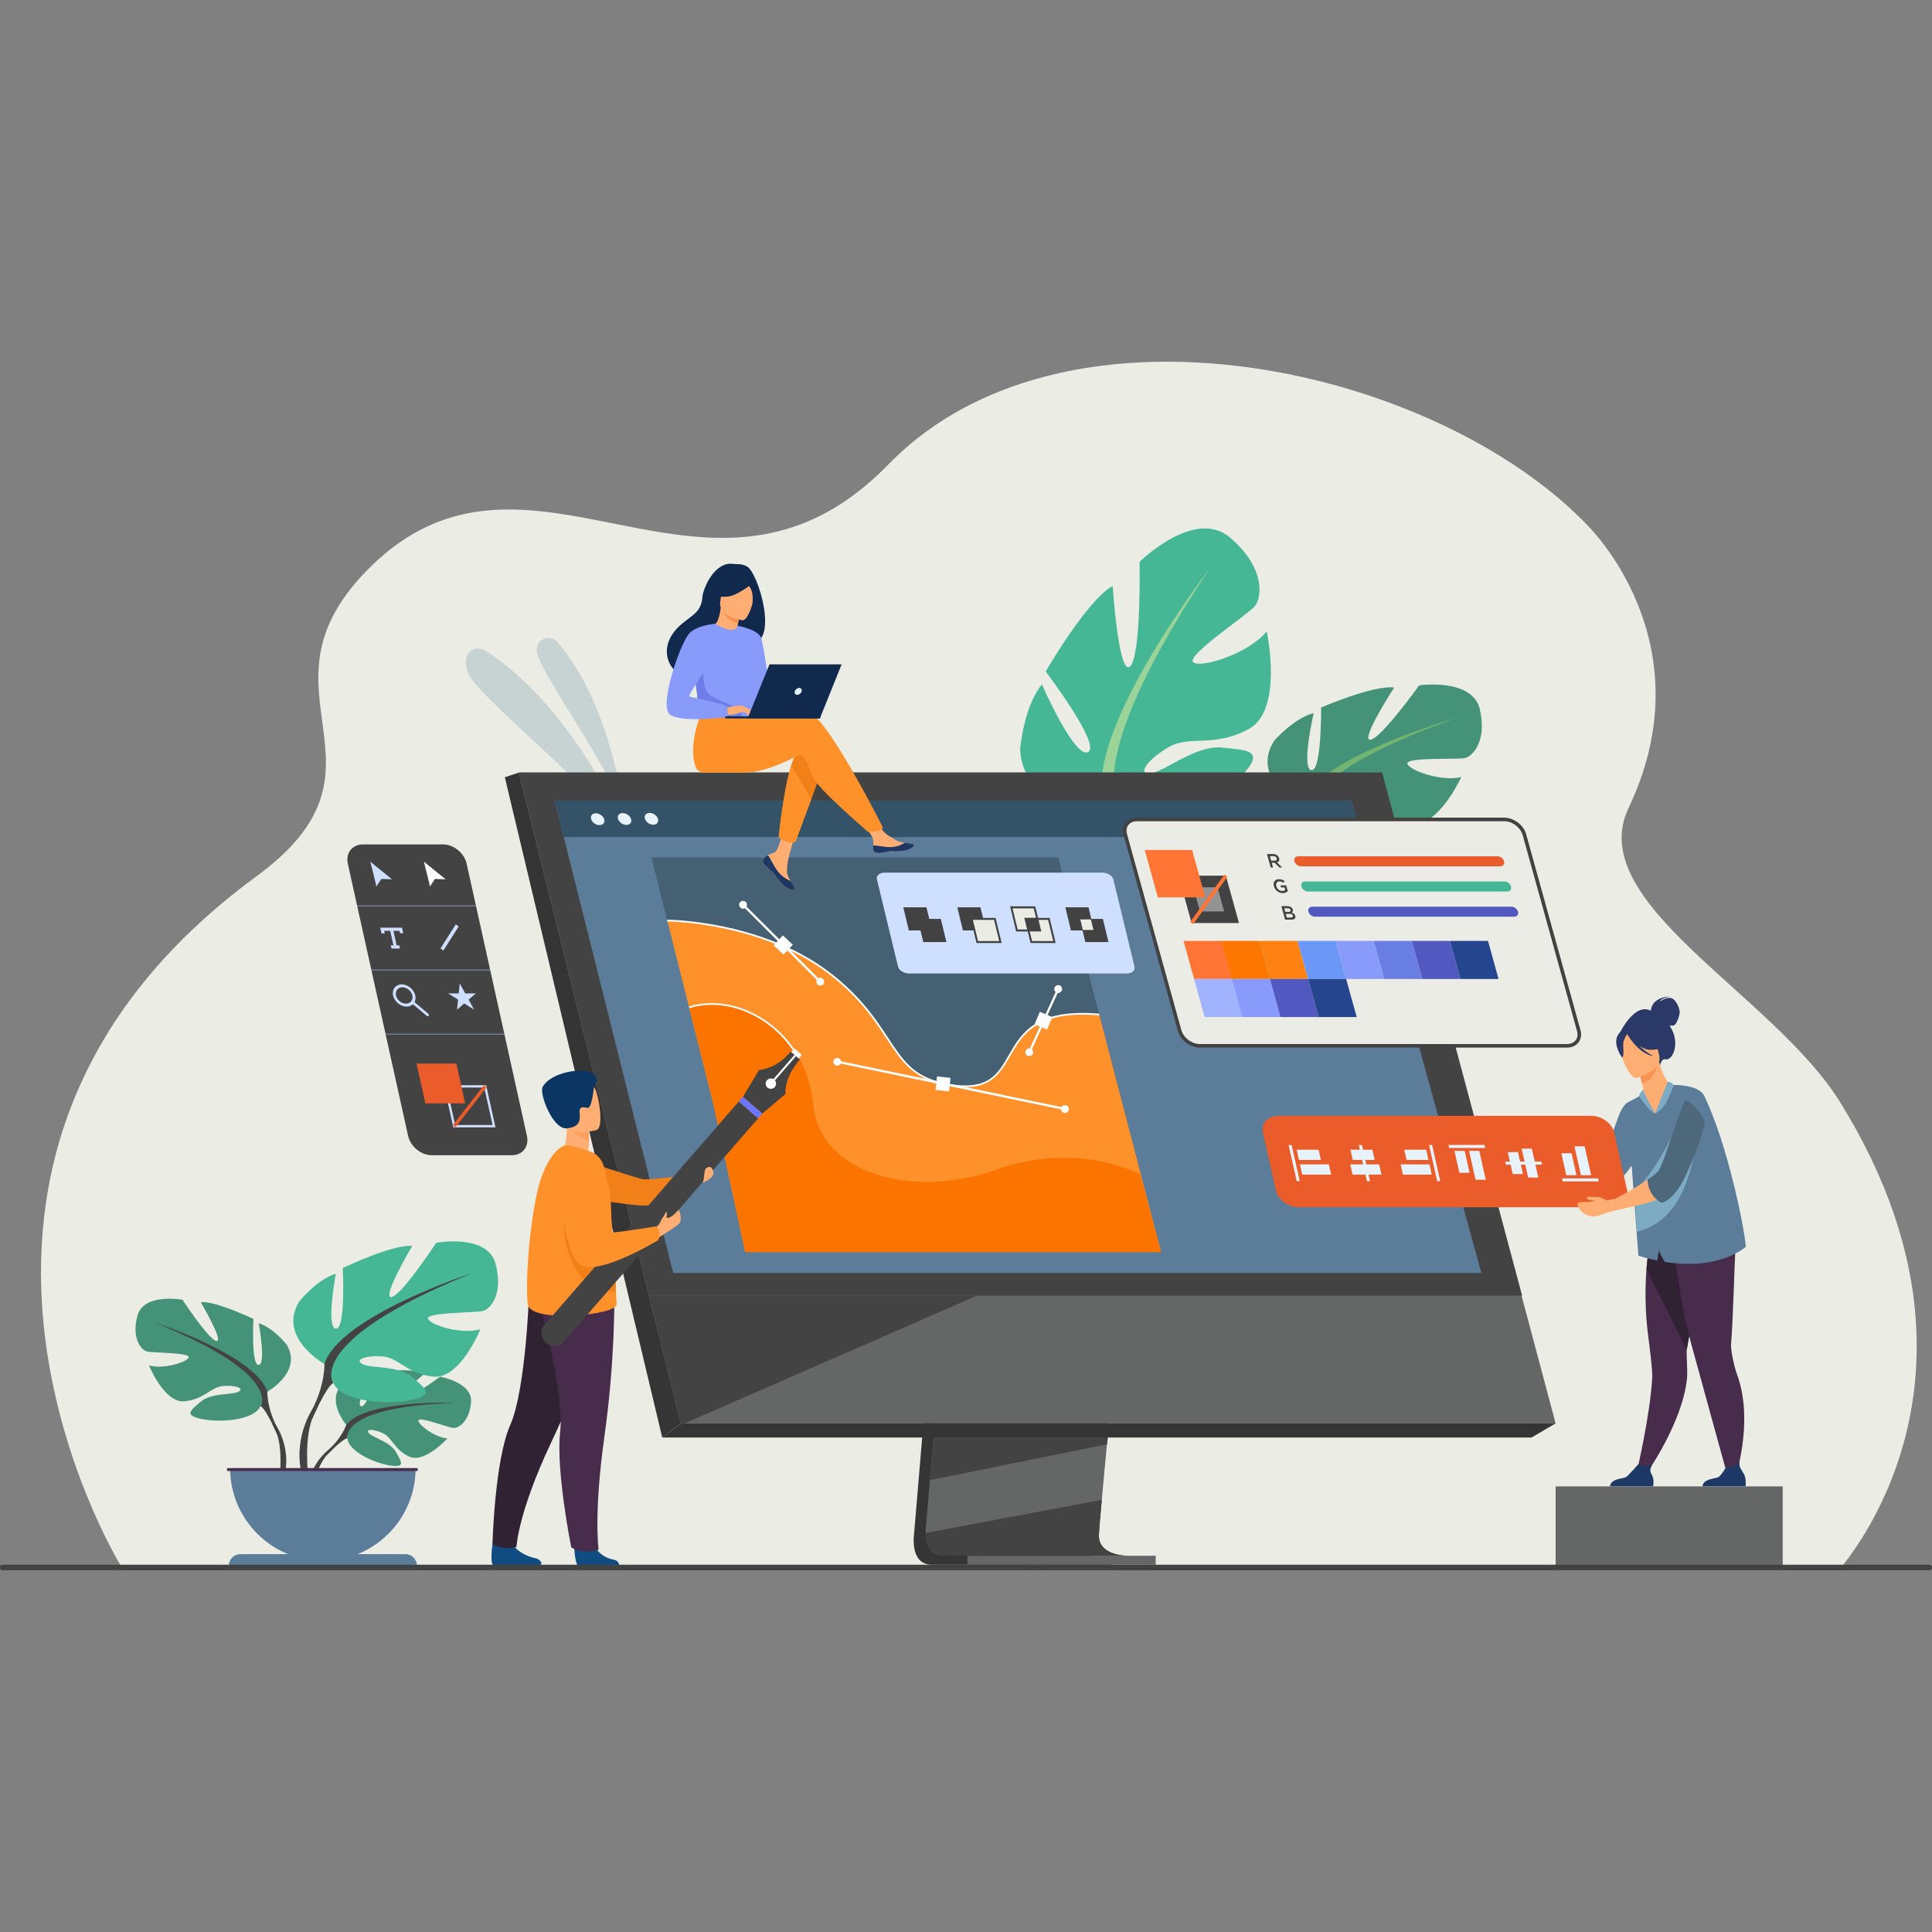 <?xml version="1.0" encoding="UTF-8"?>
<svg id="Layer_1" data-name="Layer 1" xmlns="http://www.w3.org/2000/svg" viewBox="0 0 1080 1080">
  <rect x="0" y="0" width="1080" height="1080" fill="#808080" stroke="none"/>
  <defs>
    <style>
      .cls-1 {
        fill: #6b98f6;
      }

      .cls-2 {
        fill: #939393;
      }

      .cls-3 {
        fill: #1e3865;
      }

      .cls-4 {
        fill: #ffa05e;
      }

      .cls-5 {
        fill: #fc7400;
      }

      .cls-6 {
        fill: #656666;
      }

      .cls-7 {
        fill: #345368;
      }

      .cls-8 {
        fill: #302233;
      }

      .cls-9 {
        fill: #cedfff;
      }

      .cls-10 {
        fill: #4d687a;
      }

      .cls-11 {
        fill: #eb5c2b;
      }

      .cls-12 {
        fill: #5b7d99;
      }

      .cls-13 {
        fill: #f99352;
      }

      .cls-14 {
        fill: #472c4c;
      }

      .cls-15 {
        fill: #899bfa;
      }

      .cls-16 {
        fill: #ff7536;
      }

      .cls-17 {
        fill: #446072;
      }

      .cls-18 {
        fill: #fc7600;
      }

      .cls-19 {
        fill: #6d76ff;
      }

      .cls-20 {
        fill: #10294c;
      }

      .cls-21 {
        fill: #5158bf;
      }

      .cls-22 {
        fill: #697ee3;
      }

      .cls-23 {
        fill: #ffae73;
      }

      .cls-24 {
        fill: #fff;
      }

      .cls-25 {
        fill: #a1b3ff;
      }

      .cls-26 {
        fill: #7eabc4;
      }

      .cls-27 {
        fill: #f28018;
      }

      .cls-28 {
        fill: #104c82;
      }

      .cls-29 {
        fill: #6f7deb;
      }

      .cls-30 {
        fill: #e8f2fa;
      }

      .cls-31 {
        opacity: .5;
      }

      .cls-32 {
        fill: #f9924f;
      }

      .cls-33 {
        fill: #482c4c;
      }

      .cls-34 {
        fill: #ff8111;
      }

      .cls-35 {
        fill: #ebede5;
      }

      .cls-36 {
        fill: #ff912b;
      }

      .cls-37 {
        fill: #9bd399;
      }

      .cls-38 {
        fill: #424242;
      }

      .cls-39 {
        fill: #46b795;
      }

      .cls-40 {
        fill: #0b3563;
      }

      .cls-41 {
        fill: #ebece6;
        stroke: #424242;
        stroke-miterlimit: 10;
        stroke-width: 2px;
      }

      .cls-42 {
        fill: #25468f;
      }

      .cls-43 {
        fill: #fa8b79;
      }

      .cls-44 {
        fill: #73b471;
      }

      .cls-45 {
        fill: #a9c2ff;
      }

      .cls-46 {
        fill: #353535;
      }

      .cls-47 {
        fill: #449378;
      }

      .cls-48 {
        fill: #2a3967;
      }

      .cls-49 {
        fill: #434343;
      }
    </style>
  </defs>
  <path class="cls-35" d="M1029.23,876.25c-61.77,0-961.53.22-962.05-1.39l-.09-.2s-.09-.2-.09-.3c-.34-.81-138.63-227.01,76.35-384.48,84.12-61.61-5.26-102.29,61.63-170.88,76.87-78.82,160.77,8.37,246.25-27.37,15.1-6.31,30.26-16.46,45.43-32.05,35.19-36.1,83.46-52.81,133.31-56.56,95.51-7.14,203,33.01,258.47,91.7,11.17,11.82,61.95,72.97,21.92,157.01-25.28,53.07,80.61,103.75,118.23,164.34,95.66,154.06,1.49,258.16.62,260.17Z"/>
  <g class="cls-31">
    <g class="cls-31">
      <path class="cls-12" d="M348.65,452.59s-7.01-58.69-37.08-93.72c-4-4.65-11.65-1.69-11.52,4.44,0,.1,0,.21,0,.31.39,10.47,34.06,54.63,48.59,88.96Z"/>
    </g>
    <g class="cls-31">
      <path class="cls-12" d="M352.31,469.4s-29.97-73.36-81.16-105.8c-3.12-1.98-7.35-1.26-9.44,1.78-1.36,1.98-1.98,5.08-.45,9.92,4.08,12.9,61.17,56.34,91.04,94.1Z"/>
    </g>
  </g>
  <g>
    <path class="cls-47" d="M725.6,450.74s-26.83-16.52-13.15-36.87c0,0,10.79-12.4,21.91-15.24,0,0-7.15,30.89-1.32,31.87,5.83.98,5.48-35,5.48-35,0,0,29.51-12.72,40.82-11.15,0,0-19.21,29.66-13.32,29.17,5.89-.49,27.31-30.42,27.31-30.42,0,0,29.9-4.27,33.93,13.51,4.03,17.78-4.02,26.25-8.46,27.17-4.44.92-32.63-.62-32.05,3.08.58,3.69,19.39,10.34,30.14,7.48,0,0-12.92,28.45-28.24,26.35-15.32-2.1-19.69-11.82-29.18-12.95-9.49-1.13-16.56,1.15-11.9,3.91,4.66,2.76,20.84,1.7,28.27,8.56,7.42,6.86,13.48,11.14-.93,13.48-14.41,2.34-39.97-.55-44.64-11.75l-4.67-11.2Z"/>
    <g>
      <path class="cls-44" d="M813.49,401.55s-77.95,21.72-87.89,49.2c0,0-.15,12.47-8.43,26.44l-.23,5.49s8.83-18.35,13.33-20.73c0,0-16.22-24.89,83.22-60.4Z"/>
      <path class="cls-44" d="M717.17,477.18s-12.61,17.52-6.75,39.73l3.09-.69s-1.96-24.27,4.75-36.16c6.71-11.89-1.08-2.87-1.08-2.87Z"/>
    </g>
  </g>
  <g>
    <path class="cls-39" d="M617.02,450.08s-45.06,3.99-46.75-31.18c0,0,1.79-23.52,12.16-36.33,0,0,18.26,41.7,25.81,37.82,7.55-3.88-23.69-45-23.69-45,0,0,23.07-39.95,37.44-47.84,0,0,3.32,50.62,9.68,45,6.36-5.62,5.36-58.45,5.36-58.45,0,0,30.77-30.55,50.65-13.53,19.89,17.01,17.88,33.67,13.55,38.54-4.33,4.86-38.1,27.27-34.26,31.02,3.84,3.75,31.19-4.71,41.13-17.23,0,0,9.52,43.84-9.93,54.56-19.45,10.72-32.81,3.27-44.71,10.11-11.9,6.84-18.08,15.52-10.35,14.71,7.73-.81,25.46-15.91,39.89-14.38,14.43,1.53,25.08,1.27,10.5,16.32-14.58,15.05-46.5,33.63-61.48,24.75l-14.98-8.89Z"/>
    <g>
      <path class="cls-37" d="M676.04,318.07s-71.13,91.85-59.02,132.01c0,0,10.52,14.48,12.96,37.67l4.45,6.52s-5.56-28.7-2.42-35.3c0,0-40.01-14.75,44.03-140.9Z"/>
      <path class="cls-37" d="M629.98,487.75s.51,30.99,26.29,51.54l2.96-3.44s-23.07-26.27-25.54-45.71c-2.47-19.44-3.71-2.38-3.71-2.38Z"/>
    </g>
  </g>
  <g>
    <g>
      <path class="cls-47" d="M193.56,796.51s-12.62-14.73-.78-24.08c0,0,8.65-5.24,15.71-4.81,0,0-10,16.76-6.76,18.43,3.23,1.67,9.79-19.48,9.79-19.48,0,0,19.69-1.91,26.02,1.14,0,0-16.83,13.77-13.29,14.59,3.54.82,21.72-12.7,21.72-12.7,0,0,18.32,3.12,17.35,14.3-.98,11.18-7.29,14.63-10.07,14.33-2.77-.3-19.01-6.49-19.36-4.22-.35,2.27,9.42,9.7,16.26,10.05,0,0-12.92,14.25-21.5,10.14-8.59-4.11-9.32-10.63-14.67-13.07-5.35-2.44-9.92-2.44-7.71.05,2.21,2.49,11.9,4.92,14.96,10.33,3.06,5.41,5.81,9.07-3.08,7.73-8.88-1.34-23.32-7.84-23.96-15.28l-.63-7.44Z"/>
      <g>
        <path class="cls-49" d="M254.32,784.2s-49.77-1.92-60.76,12.32c0,0-2.43,7.28-9.91,13.91l-1.17,3.18s8.62-9.09,11.71-9.64c0,0-4.83-17.63,60.12-19.76Z"/>
        <path class="cls-49" d="M183.65,810.42s-10.68,7.9-11.42,22.02l1.94.17s3.41-14.6,9.58-20.3c6.17-5.71-.09-1.89-.09-1.89Z"/>
      </g>
    </g>
    <g>
      <path class="cls-47" d="M149.43,777.99s20.08-11.24,10.71-26.5c0,0-7.5-9.37-15.53-11.78,0,0,4.28,22.76,0,23.29-4.28.54-2.95-25.7-2.95-25.7,0,0-21.15-10.17-29.45-9.37,0,0,13.12,22.22,8.83,21.68-4.28-.54-19.01-23.02-19.01-23.02,0,0-21.68-4.02-25.17,8.83-3.48,12.85,2.14,19.28,5.35,20.08,3.21.8,23.83.54,23.29,3.21-.54,2.68-14.46,6.96-22.22,4.55,0,0,8.57,21.15,19.81,20.08,11.24-1.07,14.72-8.03,21.68-8.57,6.96-.54,12.05,1.34,8.57,3.21-3.48,1.87-15.26.61-20.88,5.39-5.62,4.78-10.17,7.72.27,9.87,10.44,2.14,29.18.8,32.93-7.23l3.75-8.03Z"/>
      <g>
        <path class="cls-49" d="M86.79,739.44s56.22,18.2,62.65,38.55c0,0-.27,9.1,5.35,19.54v4.02s-5.89-13.65-9.1-15.53c0,0,12.58-17.67-58.9-46.58Z"/>
        <path class="cls-49" d="M154.79,797.54s8.67,13.17,3.73,29.19l-2.23-.6s2.17-17.65-2.37-26.53c-4.54-8.88.87-2.06.87-2.06Z"/>
      </g>
    </g>
    <g>
      <path class="cls-39" d="M181.37,762.49s-26.47-14.82-14.12-34.94c0,0,9.88-12.35,20.47-15.53,0,0-5.65,30,0,30.7,5.65.71,3.88-33.88,3.88-33.88,0,0,27.88-13.41,38.82-12.35,0,0-17.29,29.29-11.65,28.58,5.65-.71,25.06-30.35,25.06-30.35,0,0,28.58-5.29,33.17,11.65,4.59,16.94-2.82,25.41-7.06,26.47-4.23,1.06-31.41.71-30.7,4.23.71,3.53,19.06,9.18,29.29,6,0,0-11.29,27.88-26.11,26.47-14.82-1.41-19.41-10.59-28.58-11.29-9.18-.71-15.88,1.76-11.29,4.24,4.59,2.47,20.12.81,27.53,7.11,7.41,6.3,13.41,10.18-.35,13.01-13.76,2.82-38.47,1.06-43.41-9.53l-4.94-10.59Z"/>
      <g>
        <path class="cls-49" d="M263.95,711.67s-74.11,24-82.58,50.82c0,0,.35,12-7.06,25.76v5.29s7.76-18,12-20.47c0,0-16.59-23.29,77.64-61.4Z"/>
        <path class="cls-49" d="M174.32,788.25s-11.43,17.36-4.91,38.48l2.94-.79s-2.85-23.27,3.13-34.97c5.98-11.7-1.15-2.72-1.15-2.72Z"/>
      </g>
    </g>
    <path class="cls-12" d="M180.48,872.54c28.63,0,51.85-23.21,51.85-51.84h-103.69c0,28.63,23.21,51.84,51.85,51.84Z"/>
    <path class="cls-12" d="M233.04,875.18h-105.12c0-3.53,2.86-6.4,6.4-6.4h92.33c3.53,0,6.4,2.86,6.4,6.4h0Z"/>
    <rect class="cls-14" x="126.93" y="820.7" width="106.57" height="1.59"/>
  </g>
  <path class="cls-46" d="M534.13,582.1l-23.2,275.86s-2.43,16.72,10.01,16.75c20.45.05,101.79,0,101.79,0,0,0-15.39-3.48-15.21-11.31.22-9.23,27.12-283.91,27.12-283.91l-100.51,2.61Z"/>
  <path class="cls-6" d="M630.38,869.69c-4.02.01-82.77.15-102.69-.11-8.68-.11-10.2-7.72-10.27-12.64-.04-2.36.26-4.11.26-4.11l.6-7.17,1.54-18.27,1.36-16.15,1.75-20.75,1.47-17.51,16.48-196.01,100.51-2.61s-11.33,114.95-19.34,198.62c-.89,9.32-1.75,18.26-2.53,26.61-.26,2.66-.5,5.27-.74,7.8-.74,7.92-1.42,15.19-2.01,21.61-.31,3.38-.6,6.53-.86,9.41-1.02,11.28-1.62,18.49-1.63,19.86,0,.8.06,1.54.2,2.23,1.65,8.79,14.4,9.19,15.9,9.19Z"/>
  <polygon class="cls-6" points="290.04 431.87 346.55 658.86 354.29 689.95 380.61 795.68 869.6 795.68 772.58 431.87 290.04 431.87"/>
  <polygon class="cls-46" points="290.04 431.87 282.2 434.48 370.19 803.58 380.61 795.68 290.04 431.87"/>
  <polygon class="cls-46" points="370.19 803.58 856.17 803.58 869.59 795.68 380.61 795.68 370.19 803.58"/>
  <rect class="cls-6" x="540.86" y="869.69" width="105.22" height="5" transform="translate(1186.93 1744.38) rotate(180)"/>
  <polygon class="cls-49" points="619.33 803.57 618.79 807.4 519.83 827.39 521.19 811.24 521.84 803.57 619.33 803.57"/>
  <path class="cls-49" d="M630.38,869.69c-4.02.01-82.77.15-102.69-.11-8.68-.11-10.2-7.72-10.27-12.64l98.49-18.53c-1.02,11.28-1.62,18.49-1.63,19.86,0,.8.06,1.54.2,2.23,1.65,8.79,14.4,9.19,15.9,9.19Z"/>
  <polygon class="cls-49" points="290.04 431.87 772.58 431.87 850.88 724.26 362.83 724.26 290.04 431.87"/>
  <polygon class="cls-12" points="828.12 711.59 376.31 711.59 360.16 647.27 353.91 622.38 351.37 612.23 334.77 546.14 333.92 542.69 325.14 507.76 321.22 492.12 317.87 478.79 315.14 467.91 310.02 447.53 755.32 447.53 760.94 467.91 763.94 478.79 767.61 492.12 771.92 507.76 800.32 610.75 800.32 610.75 802.72 619.48 803.84 623.53 823.44 694.63 828.12 711.59"/>
  <polygon class="cls-17" points="649.05 699.93 416.58 699.93 403.81 637.33 398.87 617.64 396.85 609.62 383.73 557.33 383.05 554.61 376.11 526.97 373 514.6 370.36 504.05 368.19 495.45 364.15 479.33 591.61 479.33 649.05 699.93"/>
  <polygon class="cls-49" points="546.16 724.26 380.77 796.53 362.83 724.26 546.16 724.26"/>
  <g>
    <path class="cls-48" d="M922.79,565.03c.02-.65.53-7.67,11.21-8.03,0,0-5.25.63-6.16,2.94,0,0,3.58-2.85,6.49-1.94,2.91.92,4.62,6.02,4.64,7.7.02,1.68-1.6,7.09-3.45,7.55-.7.17-1.51.13-2.24,0,.49.77.97,1.62,1.44,2.56,4.26,8.75-.13,17.31-3.74,16.36-2.32-.61-2.97,3.34-2.97,3.34l-22.49-18.21s8.26-17.09,17.27-12.28Z"/>
    <path class="cls-23" d="M861.5,674.46c1.88,1.66,6.87-4.05,7.56-4.81.04-.07.07-.11.07-.11l-1.52-4.23s-6.54-.25-7.63.83c-1.08,1.08-.54,6.54,1.52,8.32Z"/>
    <path class="cls-33" d="M914.96,822.87l4.78,1.78s20.75-28.78,23.3-54.1c.46-4.52-.48-14.1-.12-16.15.16-.96.37-2.11.6-3.42.67-3.87,1.6-9.15,2.66-15.18,2.44-13.86,5.6-31.57,8.06-44.59l-1.29-.41-13.93-4.49-2.88-9.14-10.37-2.73s-2.32,4.53-4.39,25.94c-.38,2.81-.73,5.9-.99,9.26-.81,10.25-.87,22.96.99,37.5.48,3.72,2.45,18.35,2.22,22.87-1.05,20.7-8.64,52.86-8.64,52.86Z"/>
    <path class="cls-8" d="M920.4,709.63l22.52,44.77c.16-.96.37-2.11.6-3.42.67-3.87,1.6-9.15,2.66-15.18,2.44-13.86,5.6-31.57,8.06-44.59l-1.29-.41-13.93-4.49-2.88-9.14-10.37-2.73s-2.32,4.53-4.39,25.94c-.38,2.81-.73,5.9-.99,9.26Z"/>
    <path class="cls-33" d="M930.31,680.18l.52-4.47c8.73,2.32,32.07-6.48,32.07-6.48,0,0,8.46,7.44,7.35,25.27-.54,8.7-1.53,45.68-2.57,56.62-.37,3.97,2.2,14.17,3.23,16.92,10.15,27.06-1.56,60.38-1.56,60.38l-3.04-1.23s-19.24-69.74-21.22-77.13c-3.75-13.97-6.77-32.14-8.78-46.17-.28.01-6.01-23.71-6.01-23.71Z"/>
    <path class="cls-23" d="M923.68,628.31c15.02.82,11.72-21.56,10.8-21.45-1.84-.96-5.14-5.62-7.04-13.42l-.65.3-10.83,5.09s1.15,3.53,2,6.9c.66,2.64,1.14,5.19.74,5.9-.85.35-1.37.57-1.37.57,0,0,0,0,0,.01-.11.28,2.35,15.87,6.35,16.09Z"/>
    <path class="cls-13" d="M915.95,598.84s1.15,3.52,2,6.9c6.33-1.77,8.26-8.42,8.83-11.99l-10.84,5.09Z"/>
    <path class="cls-23" d="M914.62,602.57s15.15-3.51,12.82-12.91c-2.33-9.4-1.94-16.19-11.71-14.35-9.77,1.84-10.76,5.89-10.74,9.22.01,3.33,5.63,18.7,9.63,18.03Z"/>
    <path class="cls-48" d="M904.14,579.2c1.63-3.41,3.55-3.23,4.74-2.62,7.12-6.59,14.1-1.21,14.1-1.21,2.69,6.49,8.51,9.15,8.51,9.15,0,0-2.33,2.38-9.07,2.33-2.06-.02-4.13-.96-6.02-2.27,3.64,3.66,7.9,5.89,7.9,5.89-8.45-1.62-14.11-11.39-14.69-12.43-.72,1.06-2.08,3.31-2.2,5.2-.16,2.58.73,7.59-.75,7.78,0,0-4.98-6.72-2.53-11.83Z"/>
    <path class="cls-3" d="M951.68,830.89h24.06s.58-3.67-.68-6.45c-1.2-2.67-3.09-3.88-2.64-7.11-1.53,1.57-4.02,3.34-7.5,2.87-.43.69-2.75,4.39-4.17,5.41-1.57,1.13-8.58.73-9.07,5.28Z"/>
    <path class="cls-3" d="M900.01,830.89h24.06s.9-3.84-.68-6.45c-1.4-2.31-.86-3.63.17-5.54-1.09.45-2.5.85-4.05.76-1.2-.07-2.47-.61-3.58-1.26-1.04,1.18-5.47,6.21-6.86,7.2-1.57,1.13-8.58.73-9.07,5.28Z"/>
    <path class="cls-12" d="M963.35,640.8c-1.29-4.2-2.63-8.22-3.99-11.94-3.08-8.45-5.04-12.86-6.7-16.27-3.16-6.5-17.28-6.09-17.28-6.09-2.72,9.8-10.2,15.92-10.2,15.92-3.99-2.34-6.95-10.57-6.95-10.57l-8.72,4.64h0s-2.7,1.61-5.05,8.38c-3.5,10.07-9.18,24.37-13.12,28.74-.92,1.02-3.61,2.56-6.87,4.2h0c-.07.11-.12.16-.16.16.21.48,1.16,2.75,2.69,5.05,1.24,1.87,2.88,3.77,4.81,4.74,1.49-.72,4.16-1.77,5.3-2.47,4.11-2.51,10.22-6.13,15.01-13.75l1.33,17.93,2.41,32.44c3.71,1.15,7.24,2.06,10.6,2.75.22-2.72,1.1-5.97,1.1-5.97-.04,1.71,1.96,4.97,3.14,6.75,30.81,4.94,45.25-8.5,45.25-8.5-1.2-11.9-6.39-35.96-12.6-56.13Z"/>
    <path class="cls-26" d="M932.26,604.69s2.56.17,3.11,1.81c0,0-3.35,13.46-10.19,15.92l7.08-17.73Z"/>
    <path class="cls-26" d="M925.18,622.41s-6.54-11.81-6.52-13.41c0,0-2.49,2.2-2.32,3.84,0,0,5.51,8.83,8.84,9.56Z"/>
    <path class="cls-26" d="M942.73,617.62c-.19.64-13.54,32.56-25.52,44.32-5.24,5.15,11.46,3.66,11.62,2.71.16-.96,13.9-47.03,13.9-47.03Z"/>
    <path class="cls-26" d="M913.86,670.48l1.14,18.01c36.53-8.49,33.47-66.67,33.47-66.67l-18.34,37.88-16.1,10.52s-.06.09-.16.26Z"/>
    <path class="cls-45" d="M884.25,657.91s.03.06.05.06c-.01-.03-.02-.05-.03-.07-.03-.06-.04-.06-.02,0Z"/>
    <g>
      <path class="cls-11" d="M902.32,633.11l7.27,32.42c1.16,5.16-2.75,9.35-8.73,9.35h-174.67c-5.98,0-11.77-4.18-12.93-9.35l-7.27-32.42c-.04-.2-.08-.39-.11-.59-.75-4.89,3.09-8.76,8.84-8.76h174.67c5.75,0,11.33,3.87,12.77,8.76.07.2.12.39.16.59Z"/>
      <g>
        <g>
          <polygon class="cls-30" points="726.58 660.27 724.87 660.27 720.34 640.09 722.05 640.09 726.58 660.27"/>
          <polygon class="cls-30" points="738.39 648.42 726.11 648.42 724.83 642.71 737.1 642.71 738.39 648.42"/>
          <polygon class="cls-30" points="744.11 656.6 727.95 656.6 726.67 650.89 742.83 650.89 744.11 656.6"/>
        </g>
        <g>
          <polygon class="cls-30" points="765.84 660.27 764.13 660.27 759.61 640.09 761.32 640.09 765.84 660.27"/>
          <polygon class="cls-30" points="768.47 648.42 756.19 648.42 754.91 642.71 767.19 642.71 768.47 648.42"/>
          <polygon class="cls-30" points="772.25 656.6 756.09 656.6 754.8 650.89 770.96 650.89 772.25 656.6"/>
        </g>
        <g>
          <polygon class="cls-30" points="805.11 660.27 803.4 660.27 798.87 640.09 800.59 640.09 805.11 660.27"/>
          <polygon class="cls-30" points="798.54 648.42 786.27 648.42 784.99 642.71 797.26 642.71 798.54 648.42"/>
          <polygon class="cls-30" points="800.38 656.6 784.22 656.6 782.94 650.89 799.1 650.89 800.38 656.6"/>
        </g>
        <g>
          <polygon class="cls-30" points="830.24 641.72 810.06 641.72 809.68 640.01 829.85 640.01 830.24 641.72"/>
          <polygon class="cls-30" points="818.75 643.33 821.5 655.61 815.79 655.61 813.04 643.33 818.75 643.33"/>
          <polygon class="cls-30" points="826.93 643.33 830.56 659.49 824.85 659.49 821.22 643.33 826.93 643.33"/>
        </g>
        <g>
          <polygon class="cls-30" points="861.99 651.04 841.81 651.04 841.43 649.32 861.6 649.32 861.99 651.04"/>
          <polygon class="cls-30" points="848.57 644.04 851.33 656.32 845.62 656.32 842.86 644.04 848.57 644.04"/>
          <polygon class="cls-30" points="856.32 642.1 859.94 658.26 854.23 658.26 850.61 642.1 856.32 642.1"/>
        </g>
        <g>
          <polygon class="cls-30" points="893.75 660.42 873.58 660.42 873.2 658.71 893.37 658.71 893.75 660.42"/>
          <polygon class="cls-30" points="878.52 644.68 881.27 656.96 875.56 656.96 872.81 644.68 878.52 644.68"/>
          <polygon class="cls-30" points="885.83 640.8 889.46 656.96 883.75 656.96 880.12 640.8 885.83 640.8"/>
        </g>
      </g>
    </g>
    <g>
      <path class="cls-23" d="M884.77,671.98c1.99,0,5.13-.15,6.95-.84,0,0-5.8-.08-4.57-1.92.22-.33,3.11-.08,6.33-.08,1.32,0,4.58,1.81,4.42,1.89,2.33-.31,4.45-.76,5.14-.91.18-.04.25-.07.25-.07l2.06,6s-.43.11-1.19.25c-1.92.47-5.86,1.48-9.58,2.93-5.21,2.06-9.04-.5-10.77-2.31-1.1-1.15-1.97-2.67-1.91-3.78.07-1.21,1.66-1.16,2.88-1.16Z"/>
      <path class="cls-23" d="M898.77,672.44l1.27,4.63s1.59-.29,4.12-.76c.76-.15,1.19-.25,1.19-.25,2.02-.4,4.45-.94,7.08-1.52h.04c4.52-1.08,9.58-2.38,13.84-3.83.38-.13.76-.27,1.13-.4,2.52-.93-2.35-13.73-4.56-12.14-.58.42-1.21.86-1.87,1.31-3.66,2.48-8.31,5.25-12.45,7.58-2.02,1.16-3.94,2.21-5.53,3.07-2.57,1.41-4.27,2.31-4.27,2.31Z"/>
      <path class="cls-10" d="M921.02,659.47s-.27,8.74,7.92,12.99c9.46-3.41,14.52-17.52,18.43-27.21.54-1.34,1.05-2.68,1.55-3.98,1.81-4.84,3.26-9.62,4.12-13.74.54-2.46-9.98-14.86-11.32-11.93-2.06,4.66-4.23,10.7-6.25,16.7-1.12,3.29-2.21,6.58-3.29,9.62-.62,1.84-1.23,3.58-1.81,5.17-1.12,3.04-2.13,5.5-3.04,7.05-.58,1.01-2.24,2.42-4.45,4.01-.58.42-1.21.86-1.87,1.31Z"/>
    </g>
  </g>
  <polygon class="cls-7" points="760.94 467.91 315.14 467.91 310.02 447.53 755.32 447.53 760.94 467.91"/>
  <g>
    <path class="cls-30" d="M337.73,457.91c.58,1.83-.58,3.32-2.58,3.33-2.01.01-4.1-1.46-4.68-3.28-.58-1.83.58-3.32,2.58-3.33,2.01-.01,4.1,1.46,4.68,3.28Z"/>
    <path class="cls-30" d="M352.76,457.8c.58,1.83-.58,3.32-2.58,3.33-2.01.01-4.1-1.46-4.68-3.28-.58-1.83.58-3.32,2.58-3.33,2.01-.01,4.1,1.46,4.68,3.28Z"/>
    <path class="cls-30" d="M367.79,457.7c.58,1.83-.58,3.32-2.58,3.33-2.01.01-4.1-1.46-4.68-3.28-.58-1.83.58-3.32,2.58-3.33,2.01-.01,4.1,1.46,4.68,3.28Z"/>
  </g>
  <path class="cls-36" d="M373,514.6s52.47.2,90.53,29.37c38.05,29.17,32.57,55.35,64.14,61.91,51.74,10.75,19.62-44.47,86.81-38.73l34.57,132.78h-232.47l-17.71-82.29-25.87-103.04Z"/>
  <path class="cls-24" d="M539.65,607.76c-3.56,0-7.56-.47-12.08-1.41-17.43-3.62-23.85-13.4-31.99-25.78-6.74-10.26-15.13-23.02-32.35-36.22-10.81-8.29-29.88-19.44-59.34-25.54-17.62-3.64-30.77-3.74-30.9-3.74v-.96c.14,0,13.38.09,31.09,3.76,16.36,3.38,40,10.59,59.73,25.71,17.35,13.3,25.79,26.14,32.57,36.45,8.33,12.67,14.34,21.82,31.38,25.36,24.26,5.04,29.75-4.49,36.1-15.53,7.08-12.3,15.11-26.24,50.65-23.2l-.08.95c-34.94-2.99-42.8,10.67-49.74,22.72-3.22,5.59-6.25,10.86-11.64,14.12-3.63,2.19-8.01,3.28-13.41,3.28Z"/>
  <path class="cls-5" d="M385.26,563.12l13.34,53.16,17.99,83.66h232.47l-11.72-43.44s-34.41-19.18-81.08-2.46c-46.67,16.72-98.33,1.29-101.65-36.31-3.75-42.4-42.7-62.82-69.34-54.6Z"/>
  <path class="cls-24" d="M443.99,588.27c-13.36-20.66-38-31.04-58.59-24.69l-.28-.91c20.99-6.48,46.09,4.08,59.68,25.09l-.8.52Z"/>
  <g>
    <rect class="cls-24" x="523.39" y="602.1" width="7.59" height="7.59" transform="translate(65.06 -50.97) rotate(5.9)"/>
    <rect class="cls-24" x="531.06" y="541.75" width="1.26" height="129.98" transform="translate(-170.49 1003.95) rotate(-78.27)"/>
    <path class="cls-24" d="M465.89,593.31c.12-1.2,1.2-2.07,2.39-1.94s2.07,1.2,1.94,2.39-1.2,2.07-2.39,1.94c-1.2-.12-2.07-1.2-1.94-2.39Z"/>
    <path class="cls-24" d="M593.16,619.74c.12-1.2,1.2-2.07,2.39-1.94,1.2.12,2.07,1.2,1.94,2.39-.12,1.2-1.2,2.07-2.39,1.94-1.2-.12-2.07-1.2-1.94-2.39Z"/>
  </g>
  <g>
    <rect class="cls-24" x="433.98" y="524.47" width="7.59" height="7.59" transform="translate(481.63 -156.41) rotate(43.31)"/>
    <rect class="cls-24" x="436.32" y="496.8" width="1.26" height="60.92" transform="translate(-244.97 464.73) rotate(-45.11)"/>
    <path class="cls-24" d="M413.68,504.39c.76-.94,2.13-1.08,3.07-.32.94.76,1.08,2.13.32,3.07-.76.94-2.13,1.08-3.07.32-.94-.76-1.08-2.13-.32-3.07Z"/>
    <path class="cls-24" d="M456.84,547.38c.76-.94,2.13-1.08,3.07-.32s1.08,2.13.32,3.07c-.76.94-2.13,1.08-3.07.32-.94-.76-1.08-2.13-.32-3.07Z"/>
  </g>
  <g>
    <rect class="cls-24" x="579.52" y="566.82" width="7.59" height="7.59" transform="translate(-169.88 884.56) rotate(-67)"/>
    <rect class="cls-24" x="564.02" y="569.9" width="38.85" height="1.26" transform="translate(-178.16 863.57) rotate(-65.4)"/>
    <path class="cls-24" d="M574.67,590.26c-1.14-.39-1.75-1.63-1.36-2.77.39-1.14,1.63-1.75,2.77-1.36,1.14.39,1.75,1.63,1.36,2.77-.39,1.14-1.63,1.75-2.77,1.36Z"/>
    <path class="cls-24" d="M590.83,554.93c-1.14-.39-1.75-1.63-1.36-2.77.39-1.14,1.63-1.75,2.77-1.36,1.14.39,1.75,1.63,1.36,2.77-.39,1.14-1.63,1.75-2.77,1.36Z"/>
  </g>
  <g>
    <path class="cls-9" d="M622.38,491.58l11.82,48.83c.51,2.09-1.47,3.78-4.4,3.78h-121.54c-2.94,0-5.73-1.69-6.24-3.78l-11.82-48.83c-.51-2.09,1.47-3.78,4.4-3.78h121.54c2.94,0,5.73,1.69,6.24,3.78Z"/>
    <g>
      <g>
        <polygon class="cls-38" points="521.02 520.14 508.08 520.14 504.95 507.21 517.89 507.21 521.02 520.14"/>
        <polygon class="cls-38" points="529.05 526.61 516.11 526.61 512.98 513.67 525.92 513.67 529.05 526.61"/>
      </g>
      <g>
        <polygon class="cls-38" points="551.21 520.14 538.28 520.14 535.15 507.21 548.08 507.21 551.21 520.14"/>
        <g>
          <polygon class="cls-35" points="559.25 526.61 546.31 526.61 543.18 513.67 556.12 513.67 559.25 526.61"/>
          <path class="cls-38" d="M559.93,527.16h-14.04l-3.4-14.04h14.04l3.4,14.04ZM546.73,526.06h11.83l-2.86-11.83h-11.83l2.86,11.83Z"/>
        </g>
      </g>
      <g>
        <polygon class="cls-35" points="581.41 520.14 568.48 520.14 565.35 507.21 578.28 507.21 581.41 520.14"/>
        <path class="cls-38" d="M582.1,520.69h-14.04l-3.4-14.04h14.04l3.4,14.04ZM568.89,519.59h11.83l-2.86-11.83h-11.83l2.86,11.83Z"/>
        <polygon class="cls-35" points="589.44 526.61 576.51 526.61 573.38 513.67 586.31 513.67 589.44 526.61"/>
        <path class="cls-38" d="M590.13,527.16h-14.04l-3.4-14.04h14.04l3.4,14.04ZM576.93,526.06h11.83l-2.86-11.83h-11.83l2.86,11.83Z"/>
        <polygon class="cls-38" points="582.09 520.67 574.48 520.67 572.65 513.12 580.27 513.12 582.09 520.67"/>
      </g>
      <g>
        <polygon class="cls-38" points="611.61 520.14 598.67 520.14 595.54 507.21 608.48 507.21 611.61 520.14"/>
        <polygon class="cls-38" points="619.64 526.61 606.7 526.61 603.58 513.67 616.51 513.67 619.64 526.61"/>
        <polygon class="cls-35" points="611.24 519.83 605.32 519.83 603.9 513.96 609.82 513.96 611.24 519.83"/>
      </g>
    </g>
  </g>
  <g>
    <path class="cls-49" d="M286.14,645.78h-44.79c-5.97,0-11.89-4.84-13.21-10.81l-33.7-152.14c-1.32-5.97,2.45-10.81,8.42-10.81h44.79c5.97,0,11.89,4.84,13.21,10.81l33.7,152.14c1.32,5.97-2.45,10.81-8.42,10.81Z"/>
    <rect class="cls-45" x="199.66" y="506.21" width="66.42" height=".29"/>
    <rect class="cls-45" x="207.6" y="542.06" width="66.42" height=".29"/>
    <rect class="cls-45" x="215.54" y="577.91" width="66.42" height=".29"/>
    <path class="cls-24" d="M240.29,495.64c.09-.77-3.35-13.96-3.35-13.96l12.17,9.86-5.98-.21-2.84,4.31Z"/>
    <path class="cls-9" d="M276.98,630.19h-23.59l-5.22-23.56h23.59l5.22,23.56ZM254.44,628.88h20.9l-4.64-20.93h-20.9l4.64,20.93Z"/>
    <polygon class="cls-11" points="260.03 616.79 237.79 616.79 232.86 594.55 255.1 594.55 260.03 616.79"/>
    <rect class="cls-11" x="248.48" y="617.46" width="28.19" height="1.9" transform="translate(-386.69 445.7) rotate(-52.1)"/>
    <g>
      <path class="cls-9" d="M210.34,495.64c.09-.77-3.35-13.96-3.35-13.96l12.17,9.86-5.98-.21-2.84,4.31Z"/>
      <g>
        <polygon class="cls-9" points="215.06 521.78 213.26 521.78 212.56 518.57 224.72 518.57 225.4 521.65 223.61 521.65 223.33 520.37 214.75 520.37 215.06 521.78"/>
        <polygon class="cls-9" points="221.97 529.59 220.18 529.59 217.94 519.47 219.73 519.47 221.97 529.59"/>
        <polygon class="cls-9" points="223.59 530.23 218.85 530.23 218.45 528.44 223.19 528.44 223.59 530.23"/>
      </g>
      <polygon class="cls-9" points="247.85 531.35 246.23 530.18 254.78 516.73 256.4 517.9 247.85 531.35"/>
      <g>
        <path class="cls-9" d="M227.31,562.69c-3.42,0-6.82-2.78-7.58-6.21-.76-3.42,1.41-6.21,4.83-6.21s6.82,2.78,7.58,6.21c.76,3.42-1.41,6.21-4.83,6.21ZM224.93,551.91c-2.52,0-4.11,2.05-3.56,4.57.56,2.52,3.06,4.57,5.58,4.57s4.11-2.05,3.56-4.57c-.56-2.52-3.06-4.57-5.58-4.57Z"/>
        <path class="cls-9" d="M239.12,568.07c-.21,0-.45-.08-.64-.25l-8.25-6.95c-.39-.33-.49-.84-.24-1.16.26-.31.78-.31,1.16.02l8.25,6.95c.39.33.49.84.24,1.16-.13.15-.31.23-.52.23Z"/>
      </g>
      <polygon class="cls-9" points="257 549.7 260.07 555.33 265.98 555.33 261.97 558.8 265.04 564.42 259.49 560.95 255.48 564.42 256.06 558.8 250.51 555.33 256.42 555.33 257 549.7"/>
    </g>
  </g>
  <g>
    <path class="cls-43" d="M827.97,500.49s.16,8.86-1.17,8.69c-1.33-.16-3.13-7.43-3.15-7.32-.01.11.6,7.64-1.07,8.01-1.67.38-3.37-7.97-3.37-7.97,0,0,1.12,7.16-.05,7.35-1.18.19-3.03-6.76-3.51-6.78-.48-.02,1.56,5.96.13,6.26-1.43.3-4.63-8.1-3.54-9.17,1.08-1.07,2.77.07,2.77.07,0,0,2.08-1.54,3.68-.67,0,0,3.75-.75,4.88.91,0,0,2.34-2.01,4.41.6Z"/>
    <g>
      <path class="cls-41" d="M852.15,466.55l30.39,109.59c1.3,4.69-1.67,8.49-6.63,8.49h-205.15c-4.96,0-10.03-3.8-11.33-8.49l-30.39-109.59c-1.3-4.69,1.67-8.49,6.63-8.49h205.15c4.96,0,10.03,3.8,11.33,8.49Z"/>
      <g>
        <polygon class="cls-38" points="692.61 515.99 666.12 515.99 658.77 489.5 685.26 489.5 692.61 515.99"/>
        <polygon class="cls-2" points="684.32 509.5 670.81 509.5 667.06 495.99 680.57 495.99 684.32 509.5"/>
        <rect class="cls-16" x="659.35" y="501.71" width="32.69" height="2.08" transform="translate(-127.53 756.01) rotate(-54.15)"/>
        <polygon class="cls-16" points="673.75 501.63 647.26 501.63 639.91 475.14 666.41 475.14 673.75 501.63"/>
      </g>
      <g>
        <polygon class="cls-16" points="688.8 547.26 667.5 547.26 661.6 525.96 682.9 525.96 688.8 547.26"/>
        <polygon class="cls-18" points="709.91 547.26 688.61 547.26 682.7 525.96 704 525.96 709.91 547.26"/>
        <polygon class="cls-34" points="731.21 547.26 709.91 547.26 704 525.96 725.3 525.96 731.21 547.26"/>
        <polygon class="cls-1" points="752.51 547.26 731.21 547.26 725.3 525.96 746.6 525.96 752.51 547.26"/>
        <polygon class="cls-15" points="773.81 547.26 752.51 547.26 746.6 525.96 767.9 525.96 773.81 547.26"/>
        <polygon class="cls-22" points="795.11 547.26 773.81 547.26 767.9 525.96 789.2 525.96 795.11 547.26"/>
        <polygon class="cls-21" points="816.41 547.26 795.11 547.26 789.2 525.96 810.5 525.96 816.41 547.26"/>
        <polygon class="cls-42" points="837.7 547.26 816.41 547.26 810.5 525.96 831.8 525.96 837.7 547.26"/>
        <polygon class="cls-25" points="694.71 568.55 673.41 568.55 667.5 547.26 688.8 547.26 694.71 568.55"/>
        <polygon class="cls-15" points="715.81 568.55 694.51 568.55 688.61 547.26 709.91 547.26 715.81 568.55"/>
        <polygon class="cls-21" points="737.11 568.55 715.81 568.55 709.91 547.26 731.21 547.26 737.11 568.55"/>
        <polygon class="cls-42" points="758.41 568.55 737.11 568.55 731.21 547.26 752.51 547.26 758.41 568.55"/>
      </g>
      <path class="cls-11" d="M838.75,484.27h-111.57c-1.53,0-3.14-1.25-3.56-2.79h0c-.43-1.53.48-2.79,2.01-2.79h111.57c1.53,0,3.14,1.25,3.56,2.79h0c.43,1.53-.48,2.79-2.01,2.79Z"/>
      <path class="cls-39" d="M842.65,498.35h-111.57c-1.53,0-3.14-1.25-3.56-2.79h0c-.43-1.53.48-2.79,2.01-2.79h111.57c1.53,0,3.14,1.25,3.56,2.79h0c.43,1.53-.48,2.79-2.01,2.79Z"/>
      <path class="cls-21" d="M846.56,512.43h-111.57c-1.53,0-3.14-1.25-3.56-2.79h0c-.43-1.53.48-2.79,2.01-2.79h111.57c1.53,0,3.14,1.25,3.56,2.79h0c.43,1.53-.48,2.79-2.01,2.79Z"/>
      <g>
        <path class="cls-49" d="M708.21,477.39h3.36c1.77,0,3.06.95,3.47,2.4.34,1.24-.19,1.98-1.16,2.28l2.83,2.85h-1.56l-2.6-2.63h-1.64l.73,2.63h-1.32l-2.09-7.54ZM712.51,481.12c.95,0,1.41-.5,1.2-1.28-.22-.81-.93-1.25-1.91-1.25h-1.93l.7,2.53h1.94Z"/>
        <path class="cls-49" d="M712.08,495.38c-.58-2.11.53-3.9,2.81-3.9,1.31,0,2.22.37,3.18,1.02l-.56,1c-.72-.5-1.38-.81-2.33-.81-1.39,0-2.11,1.22-1.7,2.68.43,1.55,1.77,2.69,3.31,2.69.71,0,1.29-.23,1.66-.57l-.39-1.41h-1.93l-.32-1.15h3.21l.88,3.17c-.57.64-1.48,1.17-2.82,1.17-2.36,0-4.37-1.68-4.99-3.9Z"/>
        <path class="cls-49" d="M716.29,506.54h3.38c.86,0,1.61.24,2.16.67.43.33.71.74.86,1.27.25.9-.13,1.39-.61,1.68.97.3,1.72.81,2.01,1.85.37,1.35-.54,2.07-2.22,2.07h-3.49l-2.09-7.54ZM720.29,509.72c.85,0,1.33-.33,1.13-1.04-.16-.59-.74-.96-1.59-.96h-1.91l.56,2h1.81ZM721.56,512.91c.9,0,1.35-.36,1.16-1.06-.18-.64-.79-1.01-1.83-1.01h-2.1l.57,2.07h2.2Z"/>
      </g>
    </g>
  </g>
  <g>
    <g>
      <path class="cls-23" d="M426.96,479.86c-.59.68-.67,1.43-.37,2.24,0,0,0,0,0,.01.54,1.49,2.33,3.16,4.4,4.83.27.21.5.41.71.59.05.05.11.09.16.14.04.04.08.07.12.11,1.94,1.78,1.21,2.19,4.68,5.81,3.96,4.12,6.69,4.2,7.47,3.82.66-.32-.68-2.51-2.16-4.97-.07-.12-.14-.24-.22-.36-.2-.33-.39-.66-.59-.99-1.73-2.96-1.29-4.35-.88-8.75.33-3.58,5.57-19.99,5.57-19.99l-7.6-1.31s-2.29,13.07-4.81,15.08c-1.35,1.07-2.86,1.09-4.15,1.88-.09.06-.18.11-.27.17-.74.49-1.49.99-2.08,1.67Z"/>
      <path class="cls-3" d="M426.96,479.86c-.59.68-.67,1.43-.37,2.24,0,0,0,0,0,.01.66,1.49,2.4,3.15,4.41,4.81.26.22.49.42.7.6.05.05.11.09.16.14.04.04.08.07.12.11,1.94,1.78,1.21,2.19,4.68,5.81,3.96,4.12,6.69,4.2,7.47,3.82.66-.32-.68-2.51-2.16-4.97-.77-.28-4.36-1.74-7.07-5.21-2.3-2.94-3.86-6.68-5.43-8.97-.17-.03-.27-.05-.45-.08-.74.49-1.49.99-2.08,1.67Z"/>
      <path class="cls-23" d="M488.22,475.11c.47,2.35,3.81,1.95,7.55,1.04,3.73-.91,2.85.17,8.16-.42,5.32-.59,6.93-2.57,7.09-3.36.15-.7-2.48-.95-5.3-1.27-.35-.04-.71-.08-1.07-.13-3.18-.4-5.51-2.45-8.4-4.14-2.74-1.6-6.82-8.1-6.82-8.1l-7.29.58s3.83,5.81,5.3,8.34c.87,1.49.82,3.45.72,4.97-.06.82-.11,1.67.06,2.49Z"/>
      <path class="cls-3" d="M495.77,476.16c3.73-.91,2.85.17,8.16-.42,5.32-.59,6.93-2.57,7.09-3.36.15-.7-2.48-.95-5.3-1.27l-.03.05s-3.19,2.26-7.61,2.37c-3.61.09-7.43-.95-9.92-.91-.06.82-.11,1.67.06,2.49.47,2.35,3.81,1.95,7.55,1.04Z"/>
      <path class="cls-27" d="M460.29,428.5l-6.81,18.34-8.9,23.94s-2.41.23-4.73-.43c-2.13-.62-4.57-2.22-4.57-2.22,0,0,2.47-25.71,7.08-40.47,1.18-3.79,2.5-6.85,3.97-8.58,7.14-8.44,13.96,9.42,13.96,9.42Z"/>
      <path class="cls-36" d="M453.36,399.38c-3.88-1.25-14-.02-24.98,1.97-3.03.55-6.09-.84-7.69-3.47h0l-27.63-2.16s-9.12,20.22-4.13,33.1c.73,1.89,2.34,3.07,4.83,3.11,0,0,0,0,0,0,0,0,16.69.02,22.03.02,13.74,0,29.08-9.44,31.06-9.84,3.25-.65,4.55,5.85,7.79,12.67,3.25,6.82,30.53,30.2,30.53,30.2,0,0,4.19.04,5.92-.61,1.86-.7,2.54-1.61,2.54-1.61,0,0-30.23-60.14-40.3-63.39Z"/>
      <path class="cls-20" d="M417.76,316.75c-2.05-1.22-4.05-1.41-5.28-1.37-.85.02-1.7-.03-2.55-.15-10.54-1.55-16.89,13.77-17.27,18.4-.68,8.5-5.18,9.79-11.5,15.11-12.69,10.67-8.97,23.07-2.03,27.67,4.16,2.76,11.5,0,11.5,0,.1.07,20.06-11.16,29.9-16.57,14.75-2.1,3.15-39.55-2.77-43.08Z"/>
      <path class="cls-23" d="M412.28,355.22s-4.84,1.7-8.11.25c-3.07-1.36-5.4-6.41-5.35-6.42,1.4-.06,2.93-1.29,4.11-9.3l.6.21,10.01,3.6s-.73,3.21-1.19,6.27c-.39,2.57-.61,5.02-.06,5.39Z"/>
      <path class="cls-32" d="M413.54,343.56s-.4,1.73-.98,4.97c-5.75-1.03-8.21-5.46-9.02-8.57l10.01,3.6Z"/>
      <path class="cls-23" d="M415.03,346.75s-13.69-1.84-12.41-10.35c1.28-8.51.37-14.47,9.16-13.66,8.79.81,10,4.31,10.27,7.26.26,2.94-3.42,17.01-7.01,16.75Z"/>
      <path class="cls-20" d="M421.54,325.34s-8.76,7.55-14.72,8.16c-5.96.61-8.22-1.3-8.22-1.3,0,0,3.51-2.92,5.63-7.62.62-1.39,1.94-2.34,3.46-2.47,4.26-.37,12.33-.54,13.86,3.24Z"/>
      <path class="cls-20" d="M416.07,324.66s2.93,2.83,3.86,4.94c.89,2.03,1.16,6.88.45,8.81,0,0,4.57-8.88,1.98-13.2-2.74-4.58-6.29-.55-6.29-.55Z"/>
      <path class="cls-15" d="M423.81,375.39c-.41,27.71-.11,21.92-3.14,24.55-.73.63-2.78,1.01-5.49,1.19-8.5.56-23.43-.84-24-2.41-1.96-5.43-.58-7.12-2.21-15.44-.17-.88-.38-1.84-.63-2.89-1.36-5.71-2.69-7.66,2.15-16.84,4.39-8.31,8.94-15.06,9.35-14.82,11.57,6.87,12.51,1.1,12.51,1.1,0,0,11.67,12.04,11.47,25.55Z"/>
      <path class="cls-36" d="M453.47,446.84l-8.9,23.94s-2.41.23-4.73-.43c-2.13-.62-4.57-2.22-4.57-2.22,0,0,2.47-25.71,7.08-40.47l11.12,19.18Z"/>
      <path class="cls-15" d="M412.34,349.83s11.91,2.02,13.31,7.15c1.4,5.13,6,36.25,6,36.25,0,0-3.36,3.28-6.15.48-2.8-2.8-8.8-29.12-8.8-29.12l-4.35-14.76Z"/>
      <path class="cls-29" d="M415.18,401.12c-8.5.56-23.43-.84-24-2.41-1.96-5.43-.58-7.12-2.21-15.44l4.1-11.54s-.68,12.85,3.11,16.23c3.79,3.38,15.52,6.53,17.36,9.35.89,1.36,1.47,2.71,1.64,3.81Z"/>
      <path class="cls-23" d="M405.44,395.72s8.38-1.87,9.74-1.12c1.35.74,4.66,3.45,5.07,4.4.41.94-3.01-.72-4.13-1.01-.72-.19-2.62.47-3.56.78-3.96,1.32-6.38.64-6.38.64l-.74-3.68Z"/>
      <path class="cls-15" d="M399.83,348.73s-11.26.69-15.15,6.13c-5.49,7.65-16.37,40.26-10.13,44.6,7.02,4.9,31.96,1.28,31.96,1.28,0,0,.83-3.88-.32-5.76-1.15-1.88-19.92-4.91-20.79-5.77-.87-.87,10.83-16.89,10.83-19.49s3.61-21,3.61-21Z"/>
      <path class="cls-23" d="M415.59,396.93s1.76,2.27,2.33,2.54c.58.27.95.2.95.2l-1.18-2.13-2.1-.61Z"/>
      <path class="cls-23" d="M415.18,394.6l5.11,2.48s-.22.36-.85.33c-.63-.03-2.21-.61-2.21-.61l-2.05-2.2Z"/>
    </g>
    <g>
      <polygon class="cls-20" points="458.79 400.43 405.44 400.43 405.44 401.6 458.32 401.6 458.79 400.43"/>
      <polygon class="cls-20" points="417.92 401.6 458.32 401.6 470.47 371.39 430.13 371.39 417.92 401.6"/>
      <path class="cls-30" d="M448.12,386.49c.3-1.06-.31-1.92-1.37-1.92s-2.17.86-2.47,1.92.31,1.92,1.37,1.92,2.17-.86,2.48-1.92Z"/>
    </g>
  </g>
  <rect class="cls-24" x="441.64" y="587.22" width="5.49" height="5.49" transform="translate(496.41 -146.81) rotate(41.03)"/>
  <g>
    <path class="cls-27" d="M391.13,659.33c-.83-2.75-1.24-2.99-1.24-2.99,0,0-25.68,3.2-30.04,2.92-2.59-.17-33.43-10.45-33.43-10.45l-18.73,17.96s46.45,7.65,53,7.15c10.82-.83,27.33-10.38,27.33-10.38,0,0,3.76-2.05,3.11-4.21Z"/>
    <path class="cls-28" d="M320.93,864.36s.36,8.7,2.03,10.82l23.25.13c-.16-.9-.26-2.97-3.48-3.54-4.06-.71-8.83-3.54-11.29-8.91-2.59-5.65-10.51,1.49-10.51,1.49Z"/>
    <path class="cls-28" d="M275.3,863.11s-1.62,11.56.58,11.77c.29.03,9.37.17,13.3.24,4.62.08,12.22-.09,12.22-.09.96.04,1.58-.99,1.09-1.82-.53-.9-1.55-1.87-3.49-2.24-4.05-.78-10.8-3.75-13.16-9.16-2.49-5.69-10.54,1.31-10.54,1.31Z"/>
    <path class="cls-8" d="M333.02,744.61s-6.47,22.62-24.99,61.91c-18.53,39.28-19.33,58.22-19.33,58.22,0,0-2.81.99-6.53.6-4.03-.43-6.87-2.23-6.87-2.23,0,0,1.2-46.76,9.95-66.58,8.75-19.82,10.54-74.07,10.54-74.07l37.23,22.16Z"/>
    <path class="cls-33" d="M343.4,725.15s.51,35.03-5.55,78.04c-6.06,43.01-3.23,63.01-3.23,63.01,0,0-1.61,1.17-6.55,1.15-5.78-.02-8.75-2.41-8.75-2.41,0,0-8.67-43.03-6.19-64.55,2.49-21.53-11.88-73.87-11.88-73.87l42.14-1.37Z"/>
    <path class="cls-23" d="M329.32,637.83c-.06,2.75-.43,5.74-1.53,7.21l-6.17,3.24-6.84-5.07s2.5-5.56,1.89-13.68c-.06-.49-.3-3.6-.3-3.66l3.42,1.71,9.28,4.64s0,.18.06.43c.06.92.18,2.93.18,5.19Z"/>
    <path class="cls-36" d="M295.15,729.48c2.24,10.24,50.15,5.74,49.52-.51-.02-.21-.15-3.1-.32-7-.36-8.43-.92-21.61-.99-22.64,0-.02,0-.04,0-.05-.86-8.7-1.69-17.21-1.74-22.77-.05-4.82-.71-9.75-1.6-14.23-.82-4.13-1.82-7.88-2.68-10.8-.61-2.06-1.76-3.87-3.27-5.29-1.08-1.01-2.34-1.83-3.73-2.38-.38-.16-.77-.29-1.16-.4-5.64-1.64-11.32-3.72-13.44-3.1-5.73,1.68-12.1,11.83-15.11,24.68-5.64,24.05-6.94,57.83-5.48,64.51Z"/>
    <path class="cls-4" d="M329.32,637.83c-3.48-1.4-10.14-4.58-11.97-8.19-.79-1.59.43-2.08,2.44-2.08l9.28,4.64s0,.18.06.43c.06.92.18,2.93.18,5.19Z"/>
    <path class="cls-23" d="M333.55,631.64s-16.67,5.2-19.75-5.23c-3.08-10.43-7.3-16.79,3.21-20.55,10.52-3.76,13.77-.39,15.64,2.84,1.87,3.23,5.16,21.32.9,22.94Z"/>
    <path class="cls-40" d="M331.99,607.69s-1.06,12.14-3.57,11.61c-2.51-.53-4.79-.92-4.42,2.74.37,3.66.49,8.06-7.25,8.71-7.74.65-15.5-19.48-13.37-23.26,6.13-10.9,37.48-13.1,28.62.2Z"/>
    <path class="cls-27" d="M344.35,721.97c-.36-8.43-.92-21.61-.99-22.64,0-.02,0-.04,0-.05l-28.3-16.92s-1.1,39.51,29.3,39.62Z"/>
    <g>
      <g>
        <path class="cls-49" d="M442,587.84l5.1,4.44s-8.74,9.36-7.93,19.21l-13.05,11.02-10.81-9.41,9.04-14.99s9.69-.35,17.65-10.27Z"/>
        <path class="cls-24" d="M428.73,603.85c1.05-1.21,2.89-1.34,4.1-.28,1.21,1.05,1.34,2.89.28,4.1-1.05,1.21-2.89,1.34-4.1.28-1.21-1.05-1.34-2.89-.28-4.1Z"/>
        <rect class="cls-24" x="436.31" y="587.18" width="1.11" height="23.48" transform="translate(500.56 -139.66) rotate(41.04)"/>
      </g>
      <rect class="cls-19" x="412.37" y="617.36" width="14.33" height="3.6" transform="translate(509.46 -123.32) rotate(41.03)"/>
      <path class="cls-49" d="M305.49,750.76l-.52-.46c-2.84-2.47-3.14-6.78-.67-9.62l108.65-124.87,10.81,9.41-108.65,124.87c-2.47,2.84-6.78,3.14-9.62.67Z"/>
    </g>
    <path class="cls-23" d="M366.62,686.2s2.09-1.85,2.58-3.13c.17-.45,1.59-2.46,4.02-2.28,2.22.16,6.16-4.56,6.16-4.56.57,1.25,2.55,5.94-.28,8.31-2.31,1.94-7.87,5.29-11.25,7.5-3.62,2.37-1.23-5.83-1.23-5.83Z"/>
    <path class="cls-36" d="M366.9,685.51s-28.07,4.77-30.56,3.56c-3.97-1.93,1.54-30.42,1.54-30.42,0,0,.24-6.46-7.3-7.98-6.55-1.32-12.87,3.59-12.87,3.59,0,0-5.75,5.14-5.02,10.85,1.63,12.65,4.16,38.38,12.62,42.32,10.91,5.09,42.49-14.1,42.49-14.1,0,0,1.05-1.29.9-3.68-.13-2.11-1.8-4.14-1.8-4.14Z"/>
    <path class="cls-23" d="M392.3,661.37s7.09-2.58,6.46-6.21c-.62-3.62-2.83-3.17-4.17-1.92-1.33,1.25-.59,7.66-2.3,8.12Z"/>
    <path class="cls-23" d="M368.71,684.34s.97-2.84,2-4.06c1.03-1.22,1.47-3.28,1.94-2.59.47.69-.37,3.16,0,4.09.38.94-3.93,2.56-3.93,2.56Z"/>
  </g>
  <rect class="cls-6" x="869.6" y="830.89" width="126.95" height="44.09"/>
  <rect class="cls-38" x="0" y="874.69" width="1080" height="3.11" rx="1.27" ry="1.27"/>
</svg>